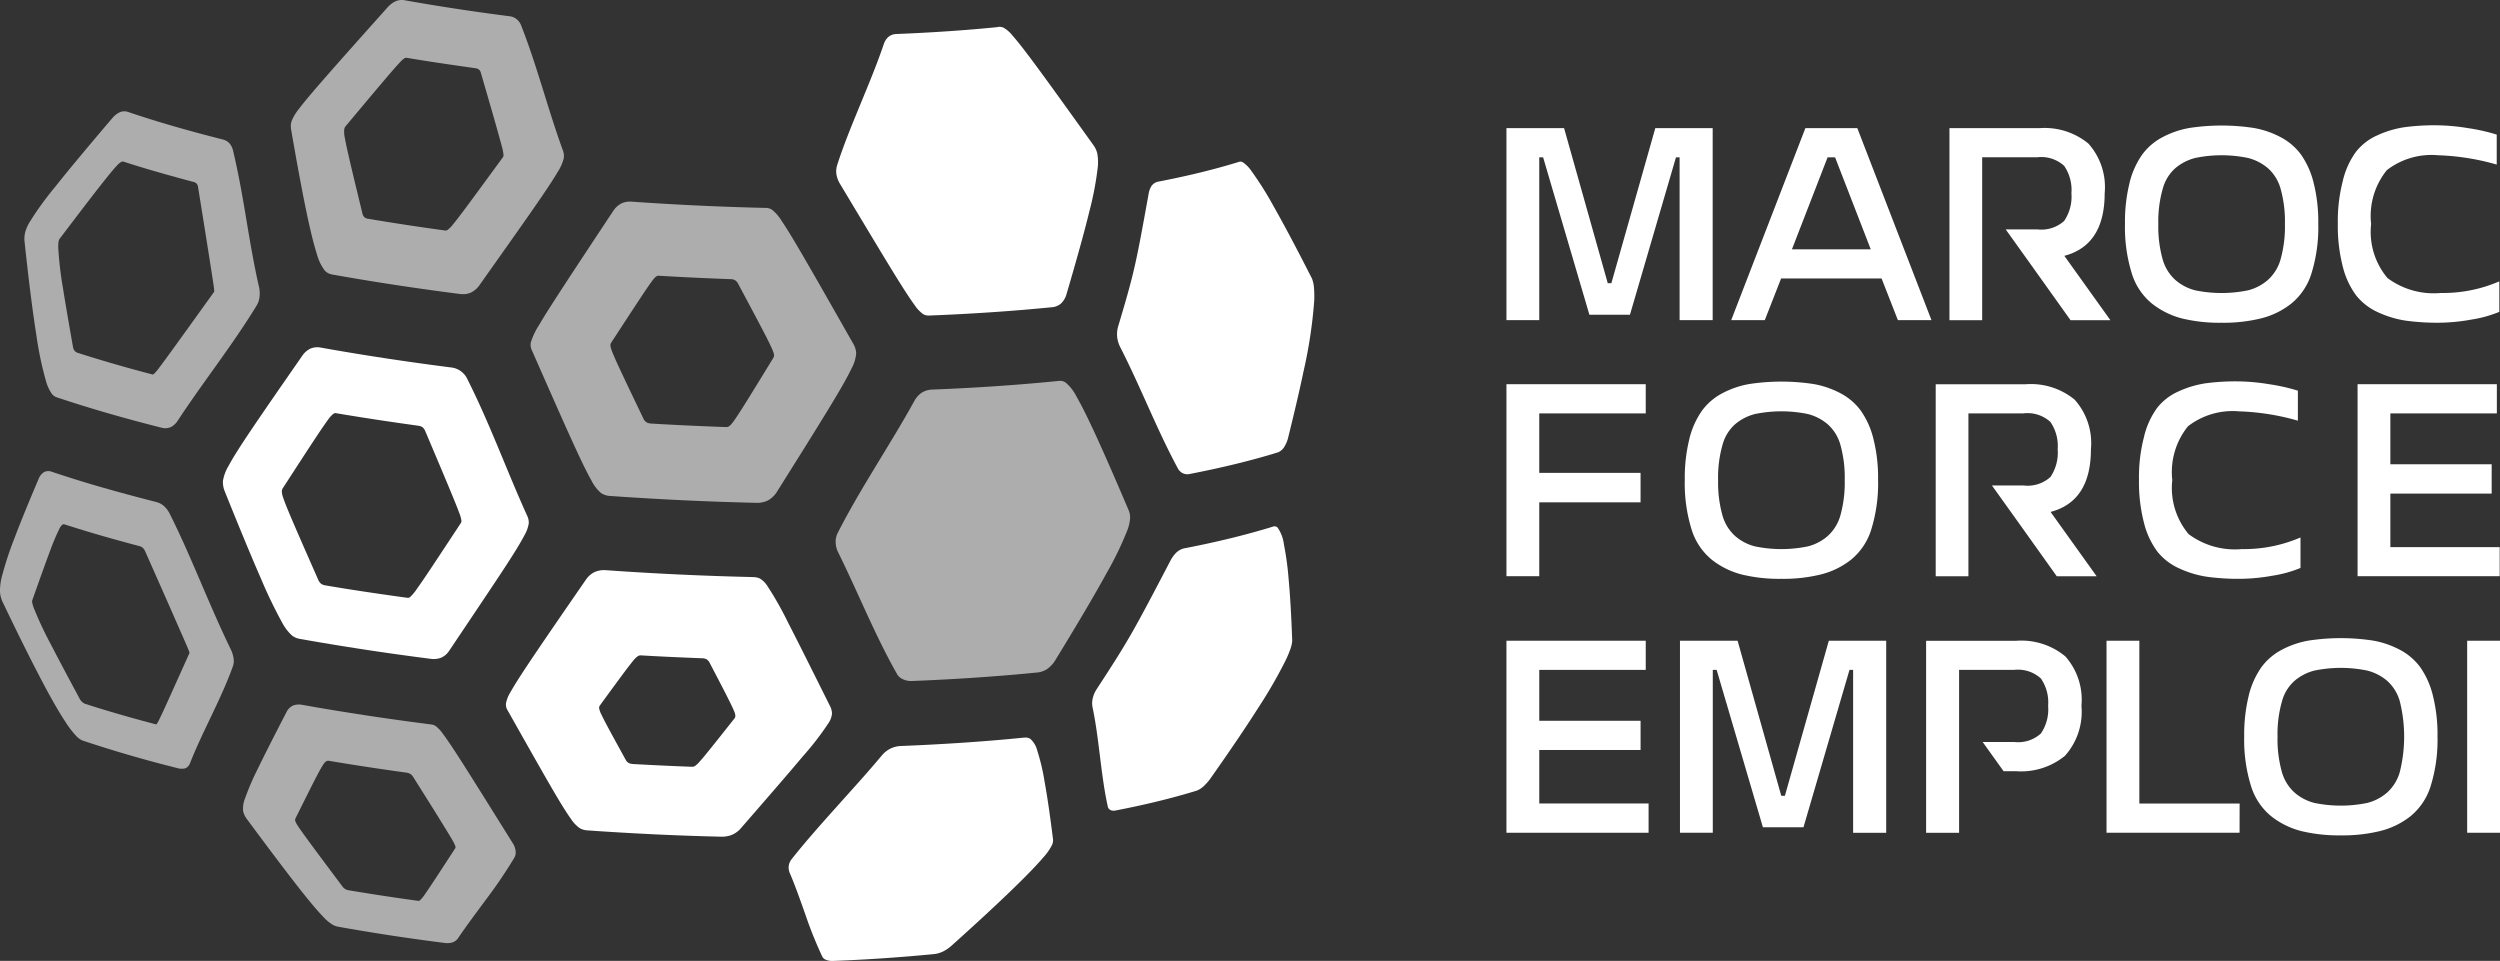 <svg id="Groupe_202" data-name="Groupe 202" xmlns="http://www.w3.org/2000/svg" xmlns:xlink="http://www.w3.org/1999/xlink" width="138" height="53.041" viewBox="0 0 138 53.041">
  <rect x="0" y="0" width="138" height="53.041" fill="#333333" stroke="none"/>
  <defs>
    <clipPath id="clip-path">
      <rect id="Rectangle_81" data-name="Rectangle 81" width="138" height="53.041" fill="#fff"/>
    </clipPath>
    <clipPath id="clip-path-3">
      <rect id="Rectangle_74" data-name="Rectangle 74" width="15.072" height="16.236" fill="#fff"/>
    </clipPath>
    <clipPath id="clip-path-4">
      <rect id="Rectangle_75" data-name="Rectangle 75" width="17.971" height="16.631" fill="#fff"/>
    </clipPath>
    <clipPath id="clip-path-5">
      <rect id="Rectangle_76" data-name="Rectangle 76" width="12.99" height="17.487" fill="#fff"/>
    </clipPath>
    <clipPath id="clip-path-6">
      <rect id="Rectangle_77" data-name="Rectangle 77" width="12.909" height="16.429" fill="#fff"/>
    </clipPath>
    <clipPath id="clip-path-7">
      <rect id="Rectangle_78" data-name="Rectangle 78" width="15.051" height="13.168" fill="#fff"/>
    </clipPath>
    <clipPath id="clip-path-8">
      <rect id="Rectangle_79" data-name="Rectangle 79" width="16.256" height="16.567" fill="#fff"/>
    </clipPath>
  </defs>
  <g id="Groupe_201" data-name="Groupe 201" clip-path="url(#clip-path)">
    <g id="Groupe_200" data-name="Groupe 200" transform="translate(0 0)">
      <g id="Groupe_199" data-name="Groupe 199" clip-path="url(#clip-path)">
        <path id="Tracé_89" data-name="Tracé 89" d="M119,29.411c1.484-.39,2.227-1.546,2.227-3.459a3.6,3.6,0,0,0-.9-2.739,3.807,3.807,0,0,0-2.694-.85h-4.974v10.6h1.806V23.971H117.5a1.879,1.879,0,0,1,1.492.474,2.355,2.355,0,0,1,.4,1.507,2.4,2.4,0,0,1-.4,1.531,1.879,1.879,0,0,1-1.492.467h-1.738l1.155,1.614,2.426,3.4h2.2Z" transform="translate(-5.808 -1.153)" fill="#fff"/>
        <path id="Tracé_90" data-name="Tracé 90" d="M95.365,22.361v1.612H89.487v3.281h5.592V28.88H89.487v4.079H87.676v-10.6Z" transform="translate(-4.52 -1.153)" fill="#fff"/>
        <path id="Tracé_91" data-name="Tracé 91" d="M124.772,25.234a4.467,4.467,0,0,1,.721-1.576,3.084,3.084,0,0,1,1.19-.913,5.534,5.534,0,0,1,1.477-.442,12.481,12.481,0,0,1,1.762-.107,11.208,11.208,0,0,1,1.755.157,10.23,10.23,0,0,1,1.584.357v1.655a13.2,13.2,0,0,0-3.239-.514,4.033,4.033,0,0,0-2.824.82,4.016,4.016,0,0,0-.87,2.974,3.961,3.961,0,0,0,.9,2.981,4.269,4.269,0,0,0,2.938.828,7.88,7.88,0,0,0,3.239-.642v1.683a6.7,6.7,0,0,1-1.555.429,10.441,10.441,0,0,1-1.768.171,12.8,12.8,0,0,1-1.841-.114,5.651,5.651,0,0,1-1.519-.456,3.246,3.246,0,0,1-1.213-.928,4.464,4.464,0,0,1-.741-1.583,8.981,8.981,0,0,1-.278-2.382,8.826,8.826,0,0,1,.285-2.4" transform="translate(-6.418 -1.144)" fill="#fff"/>
        <path id="Tracé_92" data-name="Tracé 92" d="M137.212,32.96v-10.6H144.9v1.612h-5.878v2.809h5.592V28.4h-5.592v2.953h6.034V32.96Z" transform="translate(-7.074 -1.153)" fill="#fff"/>
        <path id="Tracé_93" data-name="Tracé 93" d="M98.309,25.363a4.634,4.634,0,0,1,.7-1.555,3.284,3.284,0,0,1,1.133-.963,4.992,4.992,0,0,1,1.463-.5,11.789,11.789,0,0,1,3.566,0,4.983,4.983,0,0,1,1.463.5,3.3,3.3,0,0,1,1.134.963,4.625,4.625,0,0,1,.7,1.562,8.817,8.817,0,0,1,.257,2.261,8.6,8.6,0,0,1-.371,2.725,3.478,3.478,0,0,1-1.119,1.683,4.4,4.4,0,0,1-1.663.814,8.6,8.6,0,0,1-2.182.243,8.8,8.8,0,0,1-2.182-.236,4.484,4.484,0,0,1-1.663-.82,3.478,3.478,0,0,1-1.119-1.683,8.6,8.6,0,0,1-.371-2.725,8.95,8.95,0,0,1,.256-2.269m1.584,2.283a6.692,6.692,0,0,0,.235,1.933,2.4,2.4,0,0,0,.721,1.169,2.679,2.679,0,0,0,1.076.557,7.212,7.212,0,0,0,2.925,0,2.679,2.679,0,0,0,1.076-.557,2.4,2.4,0,0,0,.721-1.169,6.692,6.692,0,0,0,.235-1.933,6.7,6.7,0,0,0-.235-1.933,2.365,2.365,0,0,0-.721-1.163A2.735,2.735,0,0,0,104.851,24a7.212,7.212,0,0,0-2.925,0,2.735,2.735,0,0,0-1.076.549,2.312,2.312,0,0,0-.713,1.156,6.543,6.543,0,0,0-.243,1.94" transform="translate(-5.055 -1.145)" fill="#fff"/>
        <path id="Tracé_94" data-name="Tracé 94" d="M87.676,47.89v-10.6h7.689V38.9H89.488v2.809H95.08v1.612H89.488v2.953h6.034V47.89Z" transform="translate(-4.52 -1.922)" fill="#fff"/>
        <path id="Tracé_95" data-name="Tracé 95" d="M100.956,37.291l2.411,8.559h.2l2.425-8.559h3.167v10.6h-1.826V38.9h-.2l-2.54,8.687h-2.24L99.8,38.9h-.213V47.89H97.775v-10.6Z" transform="translate(-5.041 -1.922)" fill="#fff"/>
        <path id="Tracé_96" data-name="Tracé 96" d="M119.771,38.143a3.8,3.8,0,0,0-2.694-.85H112.1v10.6h1.821V38.9h3.03a1.871,1.871,0,0,1,1.484.474,2.309,2.309,0,0,1,.4,1.507,2.354,2.354,0,0,1-.4,1.531,1.871,1.871,0,0,1-1.484.467h-1.729l1.155,1.614h.7a3.822,3.822,0,0,0,2.686-.849,3.638,3.638,0,0,0,.911-2.763,3.6,3.6,0,0,0-.9-2.739" transform="translate(-5.779 -1.922)" fill="#fff"/>
        <path id="Tracé_97" data-name="Tracé 97" d="M129.944,47.89H122.6v-10.6h1.812v8.987h5.535Z" transform="translate(-6.32 -1.922)" fill="#fff"/>
        <path id="Tracé_98" data-name="Tracé 98" d="M130.867,40.293a4.633,4.633,0,0,1,.7-1.555,3.285,3.285,0,0,1,1.133-.963,4.992,4.992,0,0,1,1.463-.5,11.789,11.789,0,0,1,3.566,0,4.983,4.983,0,0,1,1.463.5,3.3,3.3,0,0,1,1.134.963,4.625,4.625,0,0,1,.7,1.562,8.817,8.817,0,0,1,.257,2.261,8.6,8.6,0,0,1-.371,2.725,3.477,3.477,0,0,1-1.119,1.683,4.4,4.4,0,0,1-1.663.814,8.6,8.6,0,0,1-2.182.243,8.8,8.8,0,0,1-2.182-.236,4.483,4.483,0,0,1-1.663-.82,3.477,3.477,0,0,1-1.119-1.683,8.6,8.6,0,0,1-.371-2.725,8.95,8.95,0,0,1,.256-2.269m1.584,2.283a6.692,6.692,0,0,0,.235,1.933,2.4,2.4,0,0,0,.721,1.169,2.679,2.679,0,0,0,1.076.557,7.212,7.212,0,0,0,2.925,0,2.679,2.679,0,0,0,1.076-.557,2.4,2.4,0,0,0,.721-1.169,8.06,8.06,0,0,0,0-3.866,2.365,2.365,0,0,0-.721-1.163,2.735,2.735,0,0,0-1.076-.549,7.212,7.212,0,0,0-2.925,0,2.735,2.735,0,0,0-1.076.549,2.312,2.312,0,0,0-.713,1.156,6.543,6.543,0,0,0-.243,1.94" transform="translate(-6.733 -1.914)" fill="#fff"/>
        <rect id="Rectangle_73" data-name="Rectangle 73" width="1.812" height="10.599" transform="translate(136.188 35.369)" fill="#fff"/>
        <path id="Tracé_99" data-name="Tracé 99" d="M90.857,7.456l2.411,8.559h.2l2.425-8.559H99.06v10.6H97.234V9.069h-.2l-2.54,8.687h-2.24L89.7,9.069h-.213v8.987H87.676V7.456Z" transform="translate(-4.52 -0.384)" fill="#fff"/>
        <path id="Tracé_100" data-name="Tracé 100" d="M104.851,7.457h2.867l4.094,10.6h-1.854l-.9-2.3H103.51l-.9,2.3h-1.854Zm-.742,6.69h4.351l-1.969-5.078h-.414Z" transform="translate(-5.194 -0.384)" fill="#fff"/>
        <path id="Tracé_101" data-name="Tracé 101" d="M119.8,14.506c1.484-.39,2.227-1.546,2.227-3.459a3.6,3.6,0,0,0-.9-2.739,3.807,3.807,0,0,0-2.694-.85h-4.974v10.6h1.806V9.066H118.3a1.879,1.879,0,0,1,1.492.474,2.355,2.355,0,0,1,.4,1.507,2.4,2.4,0,0,1-.4,1.531,1.879,1.879,0,0,1-1.492.467h-1.738l1.155,1.614,2.426,3.4h2.2Z" transform="translate(-5.849 -0.384)" fill="#fff"/>
        <path id="Tracé_102" data-name="Tracé 102" d="M136.344,10.33a4.467,4.467,0,0,1,.721-1.576,3.083,3.083,0,0,1,1.19-.913,5.534,5.534,0,0,1,1.477-.442,12.482,12.482,0,0,1,1.762-.107,11.208,11.208,0,0,1,1.755.157,10.232,10.232,0,0,1,1.584.357V9.46a13.2,13.2,0,0,0-3.239-.514,4.033,4.033,0,0,0-2.824.82,4.016,4.016,0,0,0-.87,2.974,3.961,3.961,0,0,0,.9,2.981,4.269,4.269,0,0,0,2.938.828,7.88,7.88,0,0,0,3.239-.642V17.59a6.7,6.7,0,0,1-1.555.429,10.441,10.441,0,0,1-1.768.171,12.8,12.8,0,0,1-1.841-.114,5.651,5.651,0,0,1-1.519-.456,3.246,3.246,0,0,1-1.213-.928,4.464,4.464,0,0,1-.741-1.583,8.98,8.98,0,0,1-.278-2.382,8.826,8.826,0,0,1,.285-2.4" transform="translate(-7.014 -0.376)" fill="#fff"/>
        <path id="Tracé_103" data-name="Tracé 103" d="M123.929,10.459a4.616,4.616,0,0,1,.7-1.555,3.274,3.274,0,0,1,1.133-.963,4.992,4.992,0,0,1,1.463-.5,11.789,11.789,0,0,1,3.566,0,4.983,4.983,0,0,1,1.463.5,3.286,3.286,0,0,1,1.134.963,4.616,4.616,0,0,1,.7,1.562,8.814,8.814,0,0,1,.257,2.26,8.606,8.606,0,0,1-.371,2.726,3.475,3.475,0,0,1-1.119,1.682,4.387,4.387,0,0,1-1.663.815,8.645,8.645,0,0,1-2.182.243,8.8,8.8,0,0,1-2.182-.236,4.486,4.486,0,0,1-1.663-.821,3.475,3.475,0,0,1-1.119-1.682,8.606,8.606,0,0,1-.371-2.726,8.947,8.947,0,0,1,.256-2.268m1.584,2.282a6.694,6.694,0,0,0,.235,1.934,2.4,2.4,0,0,0,.721,1.168,2.669,2.669,0,0,0,1.076.558,7.212,7.212,0,0,0,2.925,0,2.669,2.669,0,0,0,1.076-.558,2.4,2.4,0,0,0,.721-1.168,6.694,6.694,0,0,0,.235-1.934,6.689,6.689,0,0,0-.235-1.932,2.372,2.372,0,0,0-.721-1.164,2.746,2.746,0,0,0-1.076-.548,7.167,7.167,0,0,0-2.925,0,2.746,2.746,0,0,0-1.076.548,2.315,2.315,0,0,0-.713,1.157,6.541,6.541,0,0,0-.243,1.939" transform="translate(-6.376 -0.376)" fill="#fff"/>
        <g id="Groupe_183" data-name="Groupe 183" transform="translate(16.055 0)" opacity="0.6">
          <g id="Groupe_182" data-name="Groupe 182" transform="translate(0 0)">
            <g id="Groupe_181" data-name="Groupe 181" clip-path="url(#clip-path-3)">
              <path id="Tracé_104" data-name="Tracé 104" d="M21.152,12.072a.345.345,0,0,1-.168-.086.418.418,0,0,1-.1-.175c-.3-1.24-.519-2.145-.675-2.812s-.249-1.095-.3-1.378a1.629,1.629,0,0,1-.036-.472.379.379,0,0,1,.093-.2c.947-1.131,1.61-1.923,2.08-2.476s.747-.872.922-1.051a1.153,1.153,0,0,1,.238-.208.184.184,0,0,1,.125-.022q.936.158,1.894.3t1.936.28a.373.373,0,0,1,.132.055.32.32,0,0,1,.119.177c.355,1.222.615,2.114.8,2.769s.3,1.071.371,1.341a2.569,2.569,0,0,1,.084.432.193.193,0,0,1-.035.136c-.839,1.148-1.441,1.97-1.878,2.56s-.708.946-.888,1.161a1.506,1.506,0,0,1-.282.285.212.212,0,0,1-.152.034q-1.094-.149-2.166-.313t-2.118-.34M29.023.9Q27.508.706,26.041.482T23.161.006a.9.9,0,0,0-.448.061,1.376,1.376,0,0,0-.421.312C20.8,2.046,19.725,3.253,18.944,4.144S17.68,5.605,17.383,6a2.666,2.666,0,0,0-.414.686.96.96,0,0,0-.032.431c.337,1.949.61,3.415.84,4.522s.418,1.853.581,2.361a2.678,2.678,0,0,0,.437.929.706.706,0,0,0,.409.222q1.711.307,3.5.579t3.621.506a1.13,1.13,0,0,0,.545-.087,1.256,1.256,0,0,0,.44-.366c1.315-1.858,2.274-3.21,2.967-4.207s1.122-1.641,1.378-2.081a2.455,2.455,0,0,0,.339-.766.87.87,0,0,0-.055-.443c-.415-1.14-.769-2.3-1.131-3.458s-.73-2.313-1.175-3.443a.851.851,0,0,0-.156-.245A.748.748,0,0,0,29.023.9" transform="translate(-16.928 0)" fill="#fff"/>
            </g>
          </g>
        </g>
        <g id="Groupe_186" data-name="Groupe 186" transform="translate(29.301 11.122)" opacity="0.6">
          <g id="Groupe_185" data-name="Groupe 185">
            <g id="Groupe_184" data-name="Groupe 184" clip-path="url(#clip-path-4)">
              <path id="Tracé_105" data-name="Tracé 105" d="M37.475,23.977a.468.468,0,0,1-.208-.071.48.48,0,0,1-.145-.169c-.958-2-1.438-3-1.661-3.53s-.19-.587-.123-.7c1.2-1.84,1.8-2.759,2.125-3.22s.387-.46.5-.462q1,.06,2,.107t2.012.083a.45.45,0,0,1,.2.064.488.488,0,0,1,.148.16c1.039,1.945,1.557,2.918,1.8,3.432s.217.572.16.685c-1.168,1.905-1.753,2.859-2.079,3.337s-.4.48-.533.485q-1.056-.037-2.108-.086t-2.1-.112m6.363-11.9q-1.867-.043-3.724-.131t-3.691-.217a1.135,1.135,0,0,0-.535.11,1.225,1.225,0,0,0-.414.378c-1.18,1.782-2.065,3.119-2.725,4.131s-1.1,1.7-1.378,2.18a3.954,3.954,0,0,0-.457.949.673.673,0,0,0,.043.442c.952,2.162,1.646,3.736,2.167,4.884s.87,1.869,1.132,2.327a2.167,2.167,0,0,0,.533.691.976.976,0,0,0,.481.156q2.015.142,4.056.239t4.093.143a1.334,1.334,0,0,0,.591-.143,1.387,1.387,0,0,0,.452-.421c1.269-2.02,2.19-3.49,2.851-4.575s1.062-1.785,1.291-2.268a2.117,2.117,0,0,0,.262-.845,1.109,1.109,0,0,0-.153-.517c-1.163-2.046-2.009-3.533-2.636-4.614s-1.035-1.757-1.324-2.18a2.379,2.379,0,0,0-.533-.618.635.635,0,0,0-.381-.1" transform="translate(-30.894 -11.726)" fill="#fff"/>
            </g>
          </g>
        </g>
        <path id="Tracé_106" data-name="Tracé 106" d="M18.58,33.346a.476.476,0,0,1-.192-.087.539.539,0,0,1-.135-.173c-.643-1.461-1.091-2.479-1.4-3.2s-.476-1.133-.559-1.39a1.035,1.035,0,0,1-.068-.34.348.348,0,0,1,.057-.171c.735-1.133,1.27-1.959,1.665-2.558s.65-.975.823-1.207a1.516,1.516,0,0,1,.3-.336.215.215,0,0,1,.174-.03q1.114.188,2.255.361t2.306.334a.446.446,0,0,1,.194.085.507.507,0,0,1,.132.179c.595,1.406,1.02,2.41,1.32,3.132s.477,1.16.577,1.435a1.727,1.727,0,0,1,.11.394.205.205,0,0,1-.034.144l-.11.167-.107.163c-.611.927-1.074,1.628-1.427,2.16s-.6.891-.775,1.133a2.531,2.531,0,0,1-.368.447.193.193,0,0,1-.177.05l-.241-.032-.24-.034q-1.04-.145-2.062-.3t-2.021-.326m7.035-12.015q-1.882-.24-3.707-.518t-3.578-.593a1,1,0,0,0-.52.064,1.152,1.152,0,0,0-.423.352c-1.234,1.778-2.137,3.081-2.791,4.051s-1.061,1.609-1.3,2.06a2.33,2.33,0,0,0-.317.841,1.339,1.339,0,0,0,.093.561c.865,2.15,1.518,3.723,2.024,4.875a25.247,25.247,0,0,0,1.136,2.358,2.664,2.664,0,0,0,.549.732.941.941,0,0,0,.419.19q1.754.313,3.581.592t3.712.519a1.148,1.148,0,0,0,.543-.073,1.043,1.043,0,0,0,.406-.34c1.3-1.94,2.235-3.329,2.9-4.338s1.052-1.639,1.272-2.061a1.885,1.885,0,0,0,.246-.678.855.855,0,0,0-.087-.411c-.573-1.264-1.095-2.551-1.63-3.833s-1.086-2.555-1.715-3.795a1.043,1.043,0,0,0-.2-.254,1.088,1.088,0,0,0-.608-.3" transform="translate(-0.669 -1.042)" fill="#fff"/>
        <g id="Groupe_189" data-name="Groupe 189" transform="translate(1.348 6.149)" opacity="0.6">
          <g id="Groupe_188" data-name="Groupe 188">
            <g id="Groupe_187" data-name="Groupe 187" clip-path="url(#clip-path-5)">
              <path id="Tracé_107" data-name="Tracé 107" d="M4.319,19.792a.342.342,0,0,1-.114-.077.458.458,0,0,1-.1-.215c-.209-1.186-.406-2.308-.555-3.254a19.572,19.572,0,0,1-.259-2.2,2.286,2.286,0,0,1,.01-.329.446.446,0,0,1,.053-.188c1.009-1.331,1.712-2.25,2.208-2.883s.785-.983.966-1.173a1,1,0,0,1,.235-.2.192.192,0,0,1,.127-.018q.922.3,1.9.58t2.008.553a.334.334,0,0,1,.117.07.355.355,0,0,1,.091.2c.275,1.714.468,2.916.6,3.761s.21,1.331.25,1.614c.028.191.039.289.042.343s0,.062-.01.073l-.139.193-.135.188c-.857,1.193-1.471,2.047-1.913,2.658s-.712.977-.883,1.2a2.081,2.081,0,0,1-.248.287c-.046.038-.066.034-.092.028l-.165-.044-.165-.044q-1.006-.267-1.964-.547t-1.865-.571M12.413,8.044q-1.43-.36-2.762-.745T7.1,6.5a.652.652,0,0,0-.4.023,1.208,1.208,0,0,0-.4.3C4.825,8.552,3.8,9.789,3.081,10.694a17.44,17.44,0,0,0-1.359,1.879,2.213,2.213,0,0,0-.268.617,1.616,1.616,0,0,0-.03.437c.244,2.3.462,3.983.657,5.209A18.948,18.948,0,0,0,2.6,21.33a2.372,2.372,0,0,0,.326.731.587.587,0,0,0,.265.2q1.343.45,2.807.874t3.035.819a.773.773,0,0,0,.466-.043.994.994,0,0,0,.377-.345c.706-1.076,1.461-2.118,2.208-3.166s1.484-2.1,2.155-3.2a1.138,1.138,0,0,0,.147-.391,1.633,1.633,0,0,0-.012-.618c-.286-1.253-.5-2.519-.71-3.785s-.432-2.531-.732-3.781a.93.93,0,0,0-.128-.292.683.683,0,0,0-.391-.287" transform="translate(-1.421 -6.483)" fill="#fff"/>
            </g>
          </g>
        </g>
        <g id="Groupe_192" data-name="Groupe 192" transform="translate(0 26.002)" opacity="0.6">
          <g id="Groupe_191" data-name="Groupe 191">
            <g id="Groupe_190" data-name="Groupe 190" clip-path="url(#clip-path-6)">
              <path id="Tracé_108" data-name="Tracé 108" d="M4.681,40.256a.534.534,0,0,1-.12-.07A.676.676,0,0,1,4.406,40c-.578-1.077-1.142-2.129-1.6-3.019a19.641,19.641,0,0,1-.956-2.047,1.679,1.679,0,0,1-.065-.225.376.376,0,0,1-.01-.142c.446-1.264.766-2.153,1-2.776a12.044,12.044,0,0,1,.5-1.183.645.645,0,0,1,.172-.235.14.14,0,0,1,.121-.012q.982.316,2.023.617t2.14.589a.463.463,0,0,1,.136.074.593.593,0,0,1,.148.208c.769,1.739,1.3,2.934,1.66,3.757s.561,1.275.667,1.526c.064.15.094.229.108.271s.011.049.008.059l-.076.168c-.025.056-.049.11-.074.164-.493,1.1-.837,1.861-1.078,2.393s-.382.832-.469,1a.983.983,0,0,1-.111.188.048.048,0,0,1-.053.02l-.16-.043-.16-.043q-.945-.25-1.844-.513t-1.751-.536m3.99-11.124q-1.572-.4-3.036-.819t-2.807-.874a.543.543,0,0,0-.387.024.743.743,0,0,0-.286.325c-.613,1.436-1.061,2.542-1.385,3.4a18.472,18.472,0,0,0-.636,1.932A3.185,3.185,0,0,0,0,34.1a1.586,1.586,0,0,0,.138.528c.891,1.866,1.6,3.278,2.162,4.347s.989,1.8,1.315,2.291a5.461,5.461,0,0,0,.566.745,1.089,1.089,0,0,0,.36.274q1.225.41,2.561.8t2.769.747a.648.648,0,0,0,.385-.02.492.492,0,0,0,.23-.264c.359-.908.785-1.786,1.205-2.667s.833-1.765,1.164-2.685a.916.916,0,0,0,.042-.421,1.715,1.715,0,0,0-.15-.5c-.6-1.234-1.141-2.5-1.682-3.761s-1.085-2.523-1.7-3.751a1.423,1.423,0,0,0-.226-.327,1.011,1.011,0,0,0-.472-.3" transform="translate(0 -27.415)" fill="#fff"/>
            </g>
          </g>
        </g>
        <g id="Groupe_195" data-name="Groupe 195" transform="translate(13.417 38.895)" opacity="0.6">
          <g id="Groupe_194" data-name="Groupe 194">
            <g id="Groupe_193" data-name="Groupe 193" clip-path="url(#clip-path-7)">
              <path id="Tracé_109" data-name="Tracé 109" d="M19.956,51.256a.552.552,0,0,1-.139-.049.544.544,0,0,1-.173-.142c-.862-1.153-1.447-1.936-1.841-2.472s-.6-.828-.7-1a.563.563,0,0,1-.083-.2.185.185,0,0,1,.02-.105c.455-.915.78-1.569,1.018-2.035s.391-.745.5-.911a.618.618,0,0,1,.188-.212.238.238,0,0,1,.152-.017q1.05.176,2.124.34t2.17.314a.477.477,0,0,1,.334.217c.672,1.068,1.157,1.838,1.5,2.395s.558.9.682,1.123a1.767,1.767,0,0,1,.159.327.131.131,0,0,1-.011.114c-.474.728-.83,1.275-1.1,1.684s-.451.682-.58.863a1.722,1.722,0,0,1-.257.313.142.142,0,0,1-.127.035q-.982-.134-1.942-.281t-1.9-.305m4.558-9.151q-1.842-.235-3.628-.507t-3.5-.579a.93.93,0,0,0-.477.046.755.755,0,0,0-.328.3c-.719,1.388-1.242,2.415-1.614,3.186a14.156,14.156,0,0,0-.711,1.652,1.5,1.5,0,0,0-.1.69,1.12,1.12,0,0,0,.2.427c1.226,1.659,2.124,2.846,2.791,3.7s1.107,1.371,1.416,1.691a2.575,2.575,0,0,0,.515.44,1.036,1.036,0,0,0,.335.124q1.417.253,2.892.479c.982.15,1.982.289,3,.418a1.013,1.013,0,0,0,.423-.039.634.634,0,0,0,.287-.219c.506-.75,1.054-1.471,1.591-2.2a26.4,26.4,0,0,0,1.52-2.25.573.573,0,0,0,.076-.276.957.957,0,0,0-.133-.478c-1.178-1.888-2.015-3.231-2.622-4.187S25.459,43,25.2,42.652a2.026,2.026,0,0,0-.409-.451.563.563,0,0,0-.28-.1" transform="translate(-14.146 -41.009)" fill="#fff"/>
            </g>
          </g>
        </g>
        <path id="Tracé_110" data-name="Tracé 110" d="M36.411,43.879a.5.5,0,0,1-.2-.06.417.417,0,0,1-.138-.138c-.39-.71-.682-1.242-.9-1.645s-.359-.674-.449-.865a1.251,1.251,0,0,1-.134-.369.221.221,0,0,1,.048-.158c.5-.689.879-1.205,1.166-1.593s.484-.646.625-.819a1.467,1.467,0,0,1,.295-.3.281.281,0,0,1,.177-.045q.851.05,1.707.089t1.714.072a.483.483,0,0,1,.207.063.423.423,0,0,1,.143.151c.426.816.733,1.4.95,1.831s.347.694.417.869a.739.739,0,0,1,.072.276.238.238,0,0,1-.056.136c-.525.665-.92,1.163-1.22,1.536s-.5.623-.652.789a1.612,1.612,0,0,1-.3.292.294.294,0,0,1-.178.045q-.825-.03-1.649-.069t-1.643-.085m6.651-10.318q-2.051-.047-4.093-.143t-4.057-.24a1.306,1.306,0,0,0-.585.111,1.257,1.257,0,0,0-.447.385c-1.313,1.9-2.251,3.266-2.916,4.253s-1.057,1.6-1.277,2a1.744,1.744,0,0,0-.244.631.62.62,0,0,0,.087.35c1.033,1.83,1.776,3.148,2.327,4.1s.911,1.536,1.174,1.9a1.871,1.871,0,0,0,.491.517.978.978,0,0,0,.419.119q1.838.129,3.7.218t3.733.131a1.517,1.517,0,0,0,.552-.106,1.379,1.379,0,0,0,.447-.315c1.6-1.84,2.711-3.121,3.475-4.033a15.974,15.974,0,0,0,1.4-1.816,1.133,1.133,0,0,0,.194-.525.926.926,0,0,0-.091-.38c-1.057-2.121-1.8-3.61-2.34-4.657a18.351,18.351,0,0,0-1.131-2,1.277,1.277,0,0,0-.425-.423.89.89,0,0,0-.393-.073" transform="translate(-1.518 -1.71)" fill="#fff"/>
        <path id="Tracé_111" data-name="Tracé 111" d="M57.581,1.577q-1.319.132-2.729.228t-2.9.155a.734.734,0,0,0-.4.155A.893.893,0,0,0,51.3,2.5c-.384,1.134-.846,2.238-1.3,3.343S49.084,8.061,48.719,9.2a1.116,1.116,0,0,0-.018.608,1.537,1.537,0,0,0,.141.363c1.248,2.082,2.14,3.571,2.791,4.636S52.7,16.517,52.981,16.9a2.011,2.011,0,0,0,.477.516.6.6,0,0,0,.342.083q1.814-.071,3.525-.188t3.312-.277a.867.867,0,0,0,.44-.2,1.161,1.161,0,0,0,.285-.452c.6-2.04,1.016-3.543,1.288-4.664a17.3,17.3,0,0,0,.45-2.359,2.6,2.6,0,0,0-.026-.827,1.307,1.307,0,0,0-.191-.416c-1.348-1.88-2.313-3.224-3.018-4.183s-1.15-1.534-1.453-1.876a1.84,1.84,0,0,0-.5-.444.571.571,0,0,0-.333-.043" transform="translate(-2.509 -0.081)" fill="#fff"/>
        <path id="Tracé_112" data-name="Tracé 112" d="M71.737,9.422q-.992.307-2.116.582t-2.372.516a.6.6,0,0,0-.322.214,1.114,1.114,0,0,0-.171.452c-.352,1.941-.545,3.013-.764,3.976s-.462,1.817-.912,3.321a1.519,1.519,0,0,0-.042.727,1.71,1.71,0,0,0,.142.421c.564,1.1,1.065,2.227,1.573,3.353s1.02,2.249,1.607,3.338a.643.643,0,0,0,.254.271.6.6,0,0,0,.357.066q1.371-.265,2.607-.567t2.326-.64a.733.733,0,0,0,.311-.254,1.777,1.777,0,0,0,.229-.5c.24-.971.58-2.358.873-3.758a26.066,26.066,0,0,0,.579-3.838,5.517,5.517,0,0,0-.011-.721,1.81,1.81,0,0,0-.11-.515c-.919-1.808-1.619-3.114-2.155-4.057A18.476,18.476,0,0,0,72.442,9.94a1.821,1.821,0,0,0-.477-.491.26.26,0,0,0-.228-.027" transform="translate(-3.352 -0.485)" fill="#fff"/>
        <g id="Groupe_198" data-name="Groupe 198" transform="translate(46.127 21.024)" opacity="0.6">
          <g id="Groupe_197" data-name="Groupe 197">
            <g id="Groupe_196" data-name="Groupe 196" clip-path="url(#clip-path-8)">
              <path id="Tracé_113" data-name="Tracé 113" d="M60.91,22.174q-1.639.164-3.391.284t-3.609.192a1.151,1.151,0,0,0-.532.175,1.317,1.317,0,0,0-.391.436c-.678,1.232-1.418,2.428-2.147,3.63s-1.449,2.409-2.088,3.664a1.065,1.065,0,0,0-.115.417,1.352,1.352,0,0,0,.111.608c.558,1.124,1.067,2.272,1.592,3.411s1.066,2.272,1.687,3.365a.668.668,0,0,0,.233.236,1.093,1.093,0,0,0,.552.144q1.859-.073,3.614-.193t3.394-.284a1.207,1.207,0,0,0,.493-.189,1.65,1.65,0,0,0,.409-.423c1.316-2.146,2.228-3.7,2.855-4.842a18.34,18.34,0,0,0,1.144-2.354,2.338,2.338,0,0,0,.169-.723,1.086,1.086,0,0,0-.068-.388c-.769-1.808-1.363-3.163-1.83-4.177s-.805-1.689-1.066-2.136a2.4,2.4,0,0,0-.6-.77.568.568,0,0,0-.42-.083" transform="translate(-48.634 -22.167)" fill="#fff"/>
            </g>
          </g>
        </g>
        <path id="Tracé_114" data-name="Tracé 114" d="M58.886,42.93q-1.6.161-3.318.277t-3.531.188a1.518,1.518,0,0,0-.427.1,1.463,1.463,0,0,0-.574.427c-.809.969-1.661,1.9-2.5,2.839s-1.683,1.881-2.467,2.873a.785.785,0,0,0-.151.3.752.752,0,0,0,.029.436c.329.763.6,1.55.878,2.333a22.63,22.63,0,0,0,.93,2.312.359.359,0,0,0,.162.16.889.889,0,0,0,.4.083q1.5-.058,2.916-.156t2.74-.229a1.543,1.543,0,0,0,.436-.131,2.251,2.251,0,0,0,.434-.285c1.563-1.4,2.694-2.456,3.511-3.251s1.323-1.331,1.635-1.7a3.039,3.039,0,0,0,.441-.635.637.637,0,0,0,.066-.3c-.173-1.4-.33-2.458-.476-3.252a11.443,11.443,0,0,0-.4-1.683A1.285,1.285,0,0,0,59.242,43a.49.49,0,0,0-.356-.065" transform="translate(-2.366 -2.213)" fill="#fff"/>
        <path id="Tracé_115" data-name="Tracé 115" d="M73.554,30.646q-1.091.337-2.327.64t-2.607.567a.96.96,0,0,0-.409.227,1.793,1.793,0,0,0-.337.471c-1.031,1.969-1.589,3.034-2.115,3.954s-1.021,1.7-1.927,3.088a1.571,1.571,0,0,0-.258.651,1.185,1.185,0,0,0,.01.37c.19.9.3,1.82.414,2.735s.227,1.83.425,2.732a.286.286,0,0,0,.18.224.467.467,0,0,0,.236.017q1.252-.242,2.379-.518t2.122-.583a1.2,1.2,0,0,0,.342-.21,2.931,2.931,0,0,0,.369-.4q1.629-2.308,2.68-3.958a26.036,26.036,0,0,0,1.515-2.627,5.872,5.872,0,0,0,.262-.625,1.827,1.827,0,0,0,.1-.443c-.051-1.448-.12-2.567-.2-3.432a16.846,16.846,0,0,0-.259-1.9,2.06,2.06,0,0,0-.338-.908.222.222,0,0,0-.26-.07" transform="translate(-3.277 -1.579)" fill="#fff"/>
      </g>
    </g>
  </g>
</svg>
